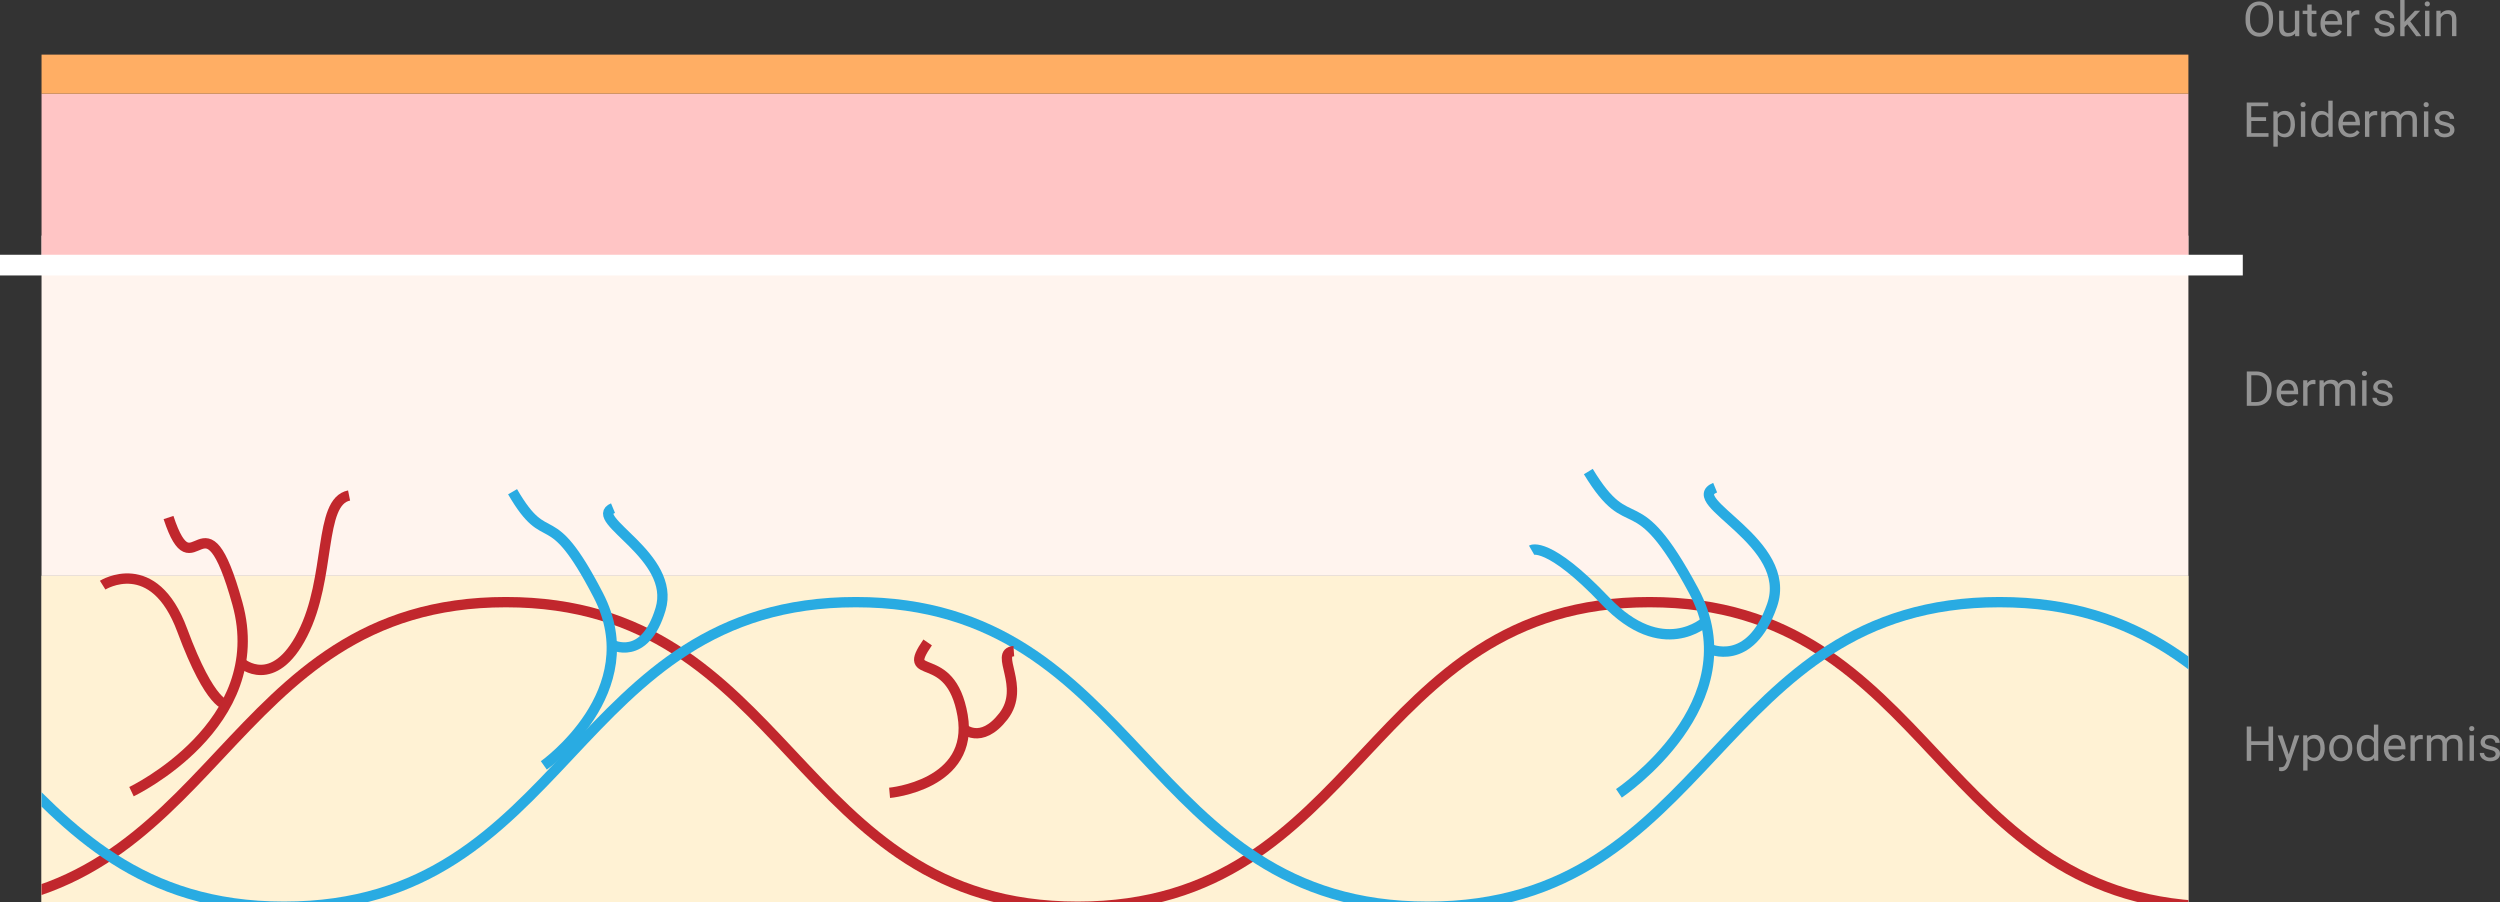 <?xml version="1.0" encoding="UTF-8"?>
<svg id="_圖層_2" data-name="圖層 2" xmlns="http://www.w3.org/2000/svg" width="338.25" height="122.04" xmlns:xlink="http://www.w3.org/1999/xlink" viewBox="0 0 338.25 122.04">
  <rect x="0" y="0" width="338.25" height="122.04" fill="#333333" stroke="none"/>
  <defs>
    <clipPath id="clippath">
      <rect width="338.25" height="122.04" style="fill: none;"/>
    </clipPath>
    <clipPath id="clippath-1">
      <rect x="5.62" y="54.9" width="290.47" height="69.05" style="fill: none;"/>
    </clipPath>
  </defs>
  <g id="text">
    <g style="clip-path: url(#clippath);">
      <g>
        <g>
          <path d="M307.55,2.72c0,.45-.08.85-.23,1.19-.15.34-.37.6-.65.78s-.61.27-.98.27-.69-.09-.97-.27c-.28-.18-.5-.44-.66-.77-.16-.33-.24-.72-.24-1.15v-.33c0-.45.08-.84.23-1.18s.37-.6.66-.79c.28-.18.61-.27.97-.27s.7.09.98.27c.28.18.5.44.65.78.15.34.23.74.23,1.19v.29ZM306.94,2.42c0-.55-.11-.97-.33-1.27-.22-.29-.53-.44-.93-.44s-.69.15-.91.44c-.22.29-.34.7-.34,1.23v.34c0,.53.11.95.34,1.26.22.3.53.46.93.46s.7-.14.92-.43c.22-.29.33-.7.33-1.24v-.34Z" style="fill: #939393;"/>
          <path d="M310.51,4.55c-.23.27-.57.4-1.01.4-.37,0-.65-.11-.84-.32-.19-.21-.29-.53-.29-.95V1.45h.59v2.23c0,.52.21.78.64.78.45,0,.75-.17.9-.5V1.45h.59v3.45h-.56v-.34Z" style="fill: #939393;"/>
          <path d="M312.77.61v.83h.64v.46h-.64v2.14c0,.14.03.24.09.31.06.07.16.1.29.1.07,0,.16-.01.28-.04v.48c-.16.04-.31.06-.45.06-.26,0-.46-.08-.6-.24-.13-.16-.2-.39-.2-.68V1.9h-.63v-.46h.63v-.83h.59Z" style="fill: #939393;"/>
          <path d="M315.54,4.96c-.47,0-.85-.15-1.14-.46-.29-.31-.44-.72-.44-1.23v-.11c0-.34.06-.65.2-.92.13-.27.31-.48.55-.63.23-.15.49-.23.76-.23.45,0,.8.15,1.04.44s.37.72.37,1.27v.25h-2.33c0,.34.11.61.3.82.19.21.43.31.72.31.21,0,.38-.04.53-.13.14-.08.27-.2.38-.34l.36.28c-.29.44-.72.67-1.3.67ZM315.46,1.87c-.24,0-.44.09-.6.26-.16.17-.26.42-.3.73h1.73v-.04c-.02-.3-.1-.53-.24-.7-.14-.16-.34-.25-.59-.25Z" style="fill: #939393;"/>
          <path d="M319.23,1.98c-.09-.01-.19-.02-.29-.02-.39,0-.65.16-.79.49v2.45h-.59V1.45h.57v.4c.2-.31.48-.46.83-.46.11,0,.2.01.26.04v.55Z" style="fill: #939393;"/>
          <path d="M323.39,3.98c0-.16-.06-.28-.18-.37-.12-.09-.33-.16-.63-.23-.3-.06-.54-.14-.71-.23-.18-.09-.3-.2-.39-.32-.08-.12-.13-.27-.13-.44,0-.28.12-.52.36-.72.24-.2.54-.29.92-.29.39,0,.71.1.95.3.24.2.36.46.36.77h-.59c0-.16-.07-.3-.21-.42-.14-.12-.31-.18-.52-.18s-.38.05-.5.14-.18.22-.18.37c0,.14.06.25.17.32s.32.14.61.21c.29.07.53.14.72.24s.32.2.41.33c.09.13.13.29.13.47,0,.31-.12.55-.37.74-.25.19-.57.28-.96.28-.28,0-.52-.05-.73-.15s-.38-.23-.5-.41c-.12-.18-.18-.36-.18-.57h.59c.01.2.09.35.24.47.15.12.34.17.58.17.22,0,.4-.05.54-.14.13-.09.2-.21.2-.36Z" style="fill: #939393;"/>
          <path d="M325.71,3.3l-.37.39v1.21h-.59V0h.59v2.96l.32-.38,1.07-1.13h.72l-1.34,1.44,1.5,2.01h-.69l-1.2-1.6Z" style="fill: #939393;"/>
          <path d="M328.06.53c0-.1.03-.18.09-.24.06-.07.14-.1.26-.1s.2.03.26.1c.06.07.09.15.09.24s-.03.18-.09.24-.15.1-.26.1-.2-.03-.26-.1c-.06-.06-.09-.14-.09-.24ZM328.7,4.89h-.59V1.45h.59v3.45Z" style="fill: #939393;"/>
          <path d="M330.2,1.45l.02.43c.26-.33.61-.5,1.03-.5.73,0,1.1.41,1.1,1.23v2.28h-.59v-2.28c0-.25-.06-.43-.17-.55-.11-.12-.29-.18-.52-.18-.19,0-.36.05-.5.15s-.26.24-.34.4v2.46h-.59V1.45h.56Z" style="fill: #939393;"/>
        </g>
        <g>
          <path d="M306.61,16.37h-2.01v1.64h2.33v.5h-2.95v-4.64h2.91v.5h-2.3v1.49h2.01v.5Z" style="fill: #939393;"/>
          <path d="M310.51,16.83c0,.53-.12.95-.36,1.27-.24.32-.57.48-.98.48s-.75-.13-.99-.4v1.66h-.59v-4.77h.54l.03.38c.24-.3.57-.45,1-.45s.74.16.98.47c.24.31.36.75.36,1.3v.05ZM309.92,16.77c0-.39-.08-.7-.25-.92s-.39-.34-.68-.34c-.36,0-.62.16-.8.47v1.65c.18.31.45.47.81.47.28,0,.51-.11.67-.34.17-.22.25-.56.25-1Z" style="fill: #939393;"/>
          <path d="M311.26,14.16c0-.1.03-.18.09-.24.06-.07.14-.1.26-.1s.2.03.26.1c.06.07.09.15.09.24s-.03.18-.09.24-.15.1-.26.1-.2-.03-.26-.1c-.06-.06-.09-.14-.09-.24ZM311.9,18.52h-.59v-3.45h.59v3.45Z" style="fill: #939393;"/>
          <path d="M312.7,16.77c0-.53.13-.95.38-1.28.25-.32.58-.48.98-.48s.72.14.96.41v-1.8h.59v4.89h-.54l-.03-.37c-.24.29-.56.43-.98.43s-.72-.16-.98-.49c-.25-.33-.38-.75-.38-1.28v-.04ZM313.29,16.83c0,.39.08.7.24.92.16.22.38.33.67.33.37,0,.65-.17.82-.5v-1.58c-.18-.32-.45-.49-.81-.49-.29,0-.51.11-.68.33s-.24.55-.24.99Z" style="fill: #939393;"/>
          <path d="M317.96,18.58c-.47,0-.85-.15-1.14-.46-.29-.31-.44-.72-.44-1.23v-.11c0-.34.06-.65.2-.92.13-.27.31-.48.55-.63.23-.15.49-.23.76-.23.45,0,.8.15,1.04.44s.37.72.37,1.27v.25h-2.33c0,.34.11.61.3.82.19.21.43.31.72.31.21,0,.38-.04.53-.13.14-.08.27-.2.38-.34l.36.28c-.29.44-.72.67-1.3.67ZM317.88,15.49c-.24,0-.44.09-.6.26-.16.17-.26.42-.3.73h1.73v-.04c-.02-.3-.1-.53-.24-.7-.14-.16-.34-.25-.59-.25Z" style="fill: #939393;"/>
          <path d="M321.65,15.6c-.09-.01-.19-.02-.29-.02-.39,0-.65.16-.79.49v2.45h-.59v-3.45h.57v.4c.2-.31.48-.46.83-.46.11,0,.2.01.26.04v.55Z" style="fill: #939393;"/>
          <path d="M322.74,15.07l.02.38c.25-.3.59-.45,1.02-.45.48,0,.81.18.98.55.11-.17.26-.3.45-.4.18-.1.4-.15.65-.15.76,0,1.14.4,1.15,1.2v2.31h-.59v-2.27c0-.25-.06-.43-.17-.55-.11-.12-.3-.18-.57-.18-.22,0-.4.07-.54.2-.14.13-.23.31-.25.53v2.29h-.59v-2.26c0-.5-.25-.75-.74-.75-.39,0-.65.16-.79.49v2.52h-.59v-3.45h.56Z" style="fill: #939393;"/>
          <path d="M327.91,14.16c0-.1.03-.18.09-.24.06-.07.14-.1.26-.1s.2.03.26.1c.06.07.09.15.09.24s-.03.18-.09.24-.15.1-.26.1-.2-.03-.26-.1c-.06-.06-.09-.14-.09-.24ZM328.55,18.52h-.59v-3.45h.59v3.45Z" style="fill: #939393;"/>
          <path d="M331.5,17.61c0-.16-.06-.28-.18-.37-.12-.09-.33-.16-.63-.23-.3-.06-.54-.14-.71-.23-.18-.09-.3-.2-.39-.32-.08-.12-.13-.27-.13-.44,0-.28.12-.52.36-.72.24-.2.54-.29.92-.29.39,0,.71.1.95.3.24.2.36.46.36.77h-.59c0-.16-.07-.3-.21-.42-.14-.12-.31-.18-.52-.18s-.38.05-.5.14-.18.22-.18.37c0,.14.06.25.17.32s.32.14.61.21c.29.07.53.14.72.24s.32.2.41.33c.09.13.13.29.13.47,0,.31-.12.55-.37.74-.25.19-.57.28-.96.28-.28,0-.52-.05-.73-.15s-.38-.23-.5-.41c-.12-.18-.18-.36-.18-.57h.59c.01.2.09.35.24.47.15.12.34.17.58.17.22,0,.4-.05.54-.14.13-.09.2-.21.2-.36Z" style="fill: #939393;"/>
        </g>
        <g>
          <path d="M303.99,54.9v-4.64h1.31c.4,0,.76.09,1.07.27s.55.43.72.76c.17.33.25.71.26,1.13v.3c0,.44-.08.82-.25,1.15-.17.33-.41.58-.72.76-.31.18-.68.27-1.09.27h-1.28ZM304.6,50.76v3.64h.64c.47,0,.84-.15,1.1-.44.26-.29.39-.71.39-1.25v-.27c0-.53-.12-.94-.37-1.23-.25-.29-.6-.44-1.05-.44h-.71Z" style="fill: #939393;"/>
          <path d="M309.6,54.96c-.47,0-.85-.15-1.14-.46-.29-.31-.44-.72-.44-1.23v-.11c0-.34.06-.65.2-.92.13-.27.31-.48.55-.63.23-.15.49-.23.76-.23.45,0,.8.15,1.04.44s.37.72.37,1.27v.25h-2.33c0,.34.11.61.3.82.19.21.43.31.72.31.21,0,.38-.04.53-.13.14-.08.27-.2.38-.34l.36.28c-.29.44-.72.67-1.3.67ZM309.53,51.87c-.24,0-.44.09-.6.26-.16.17-.26.42-.3.73h1.73v-.04c-.02-.3-.1-.53-.24-.7-.14-.16-.34-.25-.59-.25Z" style="fill: #939393;"/>
          <path d="M313.29,51.98c-.09-.01-.19-.02-.29-.02-.39,0-.65.16-.79.49v2.45h-.59v-3.45h.57v.4c.2-.31.48-.46.83-.46.11,0,.2.01.26.04v.55Z" style="fill: #939393;"/>
          <path d="M314.39,51.45l.02.38c.25-.3.59-.45,1.02-.45.48,0,.81.18.98.55.11-.17.26-.3.45-.4.18-.1.4-.15.65-.15.76,0,1.14.4,1.15,1.2v2.31h-.59v-2.27c0-.25-.06-.43-.17-.55-.11-.12-.3-.18-.57-.18-.22,0-.4.07-.54.2-.14.13-.23.31-.25.53v2.29h-.59v-2.26c0-.5-.25-.75-.74-.75-.39,0-.65.16-.79.49v2.52h-.59v-3.45h.56Z" style="fill: #939393;"/>
          <path d="M319.56,50.53c0-.1.03-.18.09-.24.06-.07.14-.1.26-.1s.2.03.26.1c.06.07.09.15.09.24s-.03.18-.09.24-.15.1-.26.1-.2-.03-.26-.1c-.06-.06-.09-.14-.09-.24ZM320.19,54.9h-.59v-3.45h.59v3.45Z" style="fill: #939393;"/>
          <path d="M323.14,53.98c0-.16-.06-.28-.18-.37-.12-.09-.33-.16-.63-.23-.3-.06-.54-.14-.71-.23-.18-.09-.3-.2-.39-.32-.08-.12-.13-.27-.13-.44,0-.28.12-.52.36-.72.24-.2.54-.29.92-.29.39,0,.71.1.95.3.24.2.36.46.36.77h-.59c0-.16-.07-.3-.21-.42-.14-.12-.31-.18-.52-.18s-.38.05-.5.14-.18.22-.18.37c0,.14.06.25.17.32s.32.14.61.21c.29.07.53.14.72.24s.32.2.41.33c.09.13.13.29.13.47,0,.31-.12.55-.37.74-.25.19-.57.28-.96.28-.28,0-.52-.05-.73-.15s-.38-.23-.5-.41c-.12-.18-.18-.36-.18-.57h.59c.01.2.09.35.24.47.15.12.34.17.58.17.22,0,.4-.05.54-.14.13-.09.2-.21.2-.36Z" style="fill: #939393;"/>
        </g>
        <g>
          <path d="M307.55,102.94h-.62v-2.14h-2.34v2.14h-.61v-4.64h.61v1.99h2.34v-1.99h.62v4.64Z" style="fill: #939393;"/>
          <path d="M309.67,102.08l.8-2.58h.63l-1.39,3.98c-.21.57-.56.86-1.02.86h-.11s-.22-.05-.22-.05v-.48h.16c.2.01.36-.03.47-.11.11-.08.2-.23.28-.44l.13-.35-1.23-3.41h.64l.86,2.58Z" style="fill: #939393;"/>
          <path d="M314.54,101.25c0,.53-.12.95-.36,1.27-.24.32-.57.48-.98.48s-.75-.13-.99-.4v1.66h-.59v-4.77h.54l.03.38c.24-.3.57-.45,1-.45s.74.16.98.47c.24.31.36.75.36,1.3v.05ZM313.95,101.19c0-.39-.08-.7-.25-.92s-.39-.34-.68-.34c-.36,0-.62.16-.8.47v1.65c.18.31.45.47.81.47.28,0,.51-.11.67-.34.17-.22.25-.56.25-1Z" style="fill: #939393;"/>
          <path d="M315.14,101.18c0-.34.07-.64.2-.91.13-.27.32-.48.55-.62.24-.15.51-.22.81-.22.47,0,.85.16,1.14.49.29.33.43.76.43,1.3v.04c0,.34-.06.64-.19.9-.13.27-.31.47-.55.62-.24.15-.51.22-.82.22-.47,0-.85-.16-1.14-.49-.29-.32-.43-.75-.43-1.29v-.04ZM315.73,101.25c0,.38.09.69.27.92.18.23.41.35.71.35s.54-.12.71-.35c.18-.23.26-.56.26-.99,0-.38-.09-.68-.27-.92-.18-.23-.42-.35-.72-.35s-.53.12-.7.35c-.18.23-.27.56-.27.99Z" style="fill: #939393;"/>
          <path d="M318.87,101.19c0-.53.13-.95.38-1.28.25-.32.58-.48.98-.48s.72.14.96.41v-1.8h.59v4.89h-.54l-.03-.37c-.24.29-.56.43-.98.43s-.72-.16-.98-.49c-.25-.33-.38-.75-.38-1.28v-.04ZM319.46,101.25c0,.39.08.7.24.92.16.22.38.33.67.33.37,0,.65-.17.82-.5v-1.58c-.18-.32-.45-.49-.81-.49-.29,0-.51.11-.68.33s-.24.55-.24.99Z" style="fill: #939393;"/>
          <path d="M324.12,103c-.47,0-.85-.15-1.14-.46-.29-.31-.44-.72-.44-1.23v-.11c0-.34.06-.65.2-.92.13-.27.31-.48.55-.63.23-.15.49-.23.76-.23.45,0,.8.15,1.04.44s.37.72.37,1.27v.25h-2.33c0,.34.11.61.3.82.19.21.43.31.72.31.21,0,.38-.04.53-.13.14-.08.27-.2.38-.34l.36.28c-.29.44-.72.67-1.3.67ZM324.05,99.91c-.24,0-.44.09-.6.26-.16.17-.26.42-.3.73h1.73v-.04c-.02-.3-.1-.53-.24-.7-.14-.16-.34-.25-.59-.25Z" style="fill: #939393;"/>
          <path d="M327.81,100.02c-.09-.01-.19-.02-.29-.02-.39,0-.65.16-.79.49v2.45h-.59v-3.45h.57v.4c.2-.31.48-.46.83-.46.11,0,.2.01.26.04v.55Z" style="fill: #939393;"/>
          <path d="M328.91,99.49l.02.38c.25-.3.59-.45,1.02-.45.48,0,.81.18.98.55.11-.17.26-.3.45-.4.18-.1.4-.15.65-.15.76,0,1.14.4,1.15,1.2v2.31h-.59v-2.27c0-.25-.06-.43-.17-.55-.11-.12-.3-.18-.57-.18-.22,0-.4.07-.54.2-.14.13-.23.31-.25.53v2.29h-.59v-2.26c0-.5-.25-.75-.74-.75-.39,0-.65.16-.79.49v2.52h-.59v-3.45h.56Z" style="fill: #939393;"/>
          <path d="M334.08,98.58c0-.1.03-.18.09-.24.06-.07.14-.1.26-.1s.2.03.26.1c.06.07.09.15.09.24s-.03.18-.09.24-.15.1-.26.1-.2-.03-.26-.1c-.06-.06-.09-.14-.09-.24ZM334.72,102.94h-.59v-3.45h.59v3.45Z" style="fill: #939393;"/>
          <path d="M337.66,102.03c0-.16-.06-.28-.18-.37-.12-.09-.33-.16-.63-.23-.3-.06-.54-.14-.71-.23-.18-.09-.3-.2-.39-.32-.08-.12-.13-.27-.13-.44,0-.28.12-.52.36-.72.24-.2.54-.29.92-.29.39,0,.71.1.95.3.24.2.36.46.36.77h-.59c0-.16-.07-.3-.21-.42-.14-.12-.31-.18-.52-.18s-.38.05-.5.14-.18.22-.18.37c0,.14.06.25.17.32s.32.14.61.21c.29.07.53.14.72.24s.32.2.41.33c.09.13.13.29.13.47,0,.31-.12.55-.37.74-.25.19-.57.28-.96.28-.28,0-.52-.05-.73-.15s-.38-.23-.5-.41c-.12-.18-.18-.36-.18-.57h.59c.01.2.09.35.24.47.15.12.34.17.58.17.22,0,.4-.05.54-.14.13-.09.2-.21.2-.36Z" style="fill: #939393;"/>
        </g>
        <rect x="5.62" y="77.91" width="290.47" height="46.03" style="fill: #fff5dc;"/>
        <rect x="5.62" y="77.91" width="290.47" height="46.03" style="fill: #fff2d4;"/>
        <rect x="5.62" y="31.88" width="290.47" height="46.03" style="fill: #fff4ee;"/>
        <rect x="5.62" y="12.67" width="290.47" height="23.2" style="fill: #ffc5c5;"/>
        <rect x="5.62" y="7.39" width="290.47" height="5.28" style="fill: #ffae64;"/>
        <g style="clip-path: url(#clippath-1);">
          <g>
            <path d="M-86.29,81.47c38.68,0,38.68,41.21,77.37,41.21s38.68-41.21,77.37-41.21,38.69,41.21,77.37,41.21,38.69-41.21,77.37-41.21,38.69,41.21,77.37,41.21" style="fill: none; stroke: #c1272d; stroke-miterlimit: 10; stroke-width: 1.4px;"/>
            <path d="M-38.94,81.47C-.25,81.47-.25,122.68,38.43,122.68s38.68-41.21,77.37-41.21,38.69,41.21,77.37,41.21,38.69-41.21,77.37-41.21,38.69,41.21,77.37,41.21" style="fill: none; stroke: #29abe2; stroke-miterlimit: 10; stroke-width: 1.4px;"/>
            <g>
              <path d="M17.79,107.11s18.91-9,14.33-25.46c-4.58-16.47-5.82-.97-9.32-11.63" style="fill: none; stroke: #c1272d; stroke-miterlimit: 10; stroke-width: 1.4px;"/>
              <path d="M32.67,89.71s4.33,3.78,8.26-3.9c3.93-7.68,2.11-17.93,6.3-18.77" style="fill: none; stroke: #c1272d; stroke-miterlimit: 10; stroke-width: 1.4px;"/>
              <path d="M30.74,95.38s-2.21.34-6.08-10.1c-3.86-10.44-10.77-6.11-10.77-6.11" style="fill: none; stroke: #c1272d; stroke-miterlimit: 10; stroke-width: 1.4px;"/>
            </g>
            <g>
              <path d="M73.58,103.56s14.12-9.99,7.37-23.03c-6.76-13.04-6.76-5.66-11.6-14" style="fill: none; stroke: #29abe2; stroke-miterlimit: 10; stroke-width: 1.4px;"/>
              <path d="M82.77,87.22s4.43,2.4,6.6-4.79c2.17-7.19-9.97-12.21-6.43-13.68" style="fill: none; stroke: #29abe2; stroke-miterlimit: 10; stroke-width: 1.4px;"/>
            </g>
            <g>
              <path d="M219.04,107.34s18.25-12.26,10.11-27.41c-8.14-15.15-8.39-6.45-14.25-16.13" style="fill: none; stroke: #29abe2; stroke-miterlimit: 10; stroke-width: 1.4px;"/>
              <path d="M231.23,87.77s5.54,2.68,8.53-5.87c2.99-8.55-12.23-14.07-7.7-15.92" style="fill: none; stroke: #29abe2; stroke-miterlimit: 10; stroke-width: 1.4px;"/>
              <path d="M207.22,74.43s2.23-1.29,9.99,6.87c7.76,8.15,13.56,2.79,13.56,2.79" style="fill: none; stroke: #29abe2; stroke-miterlimit: 10; stroke-width: 1.4px;"/>
            </g>
            <g>
              <path d="M120.36,107.27s11.51-1.04,9.88-10.47c-1.63-9.43-8.57-4.31-4.73-9.88" style="fill: none; stroke: #c1272d; stroke-miterlimit: 10; stroke-width: 1.4px;"/>
              <path d="M130.24,98.5s2.45,2.39,5.53-1.6c3.08-3.99-1.32-8.61,1.4-8.8" style="fill: none; stroke: #c1272d; stroke-miterlimit: 10; stroke-width: 1.4px;"/>
            </g>
          </g>
        </g>
        <line x1="-1.75" y1="35.87" x2="303.45" y2="35.87" style="fill: none; stroke: #fff; stroke-miterlimit: 10; stroke-width: 2.8px;"/>
      </g>
    </g>
  </g>
</svg>